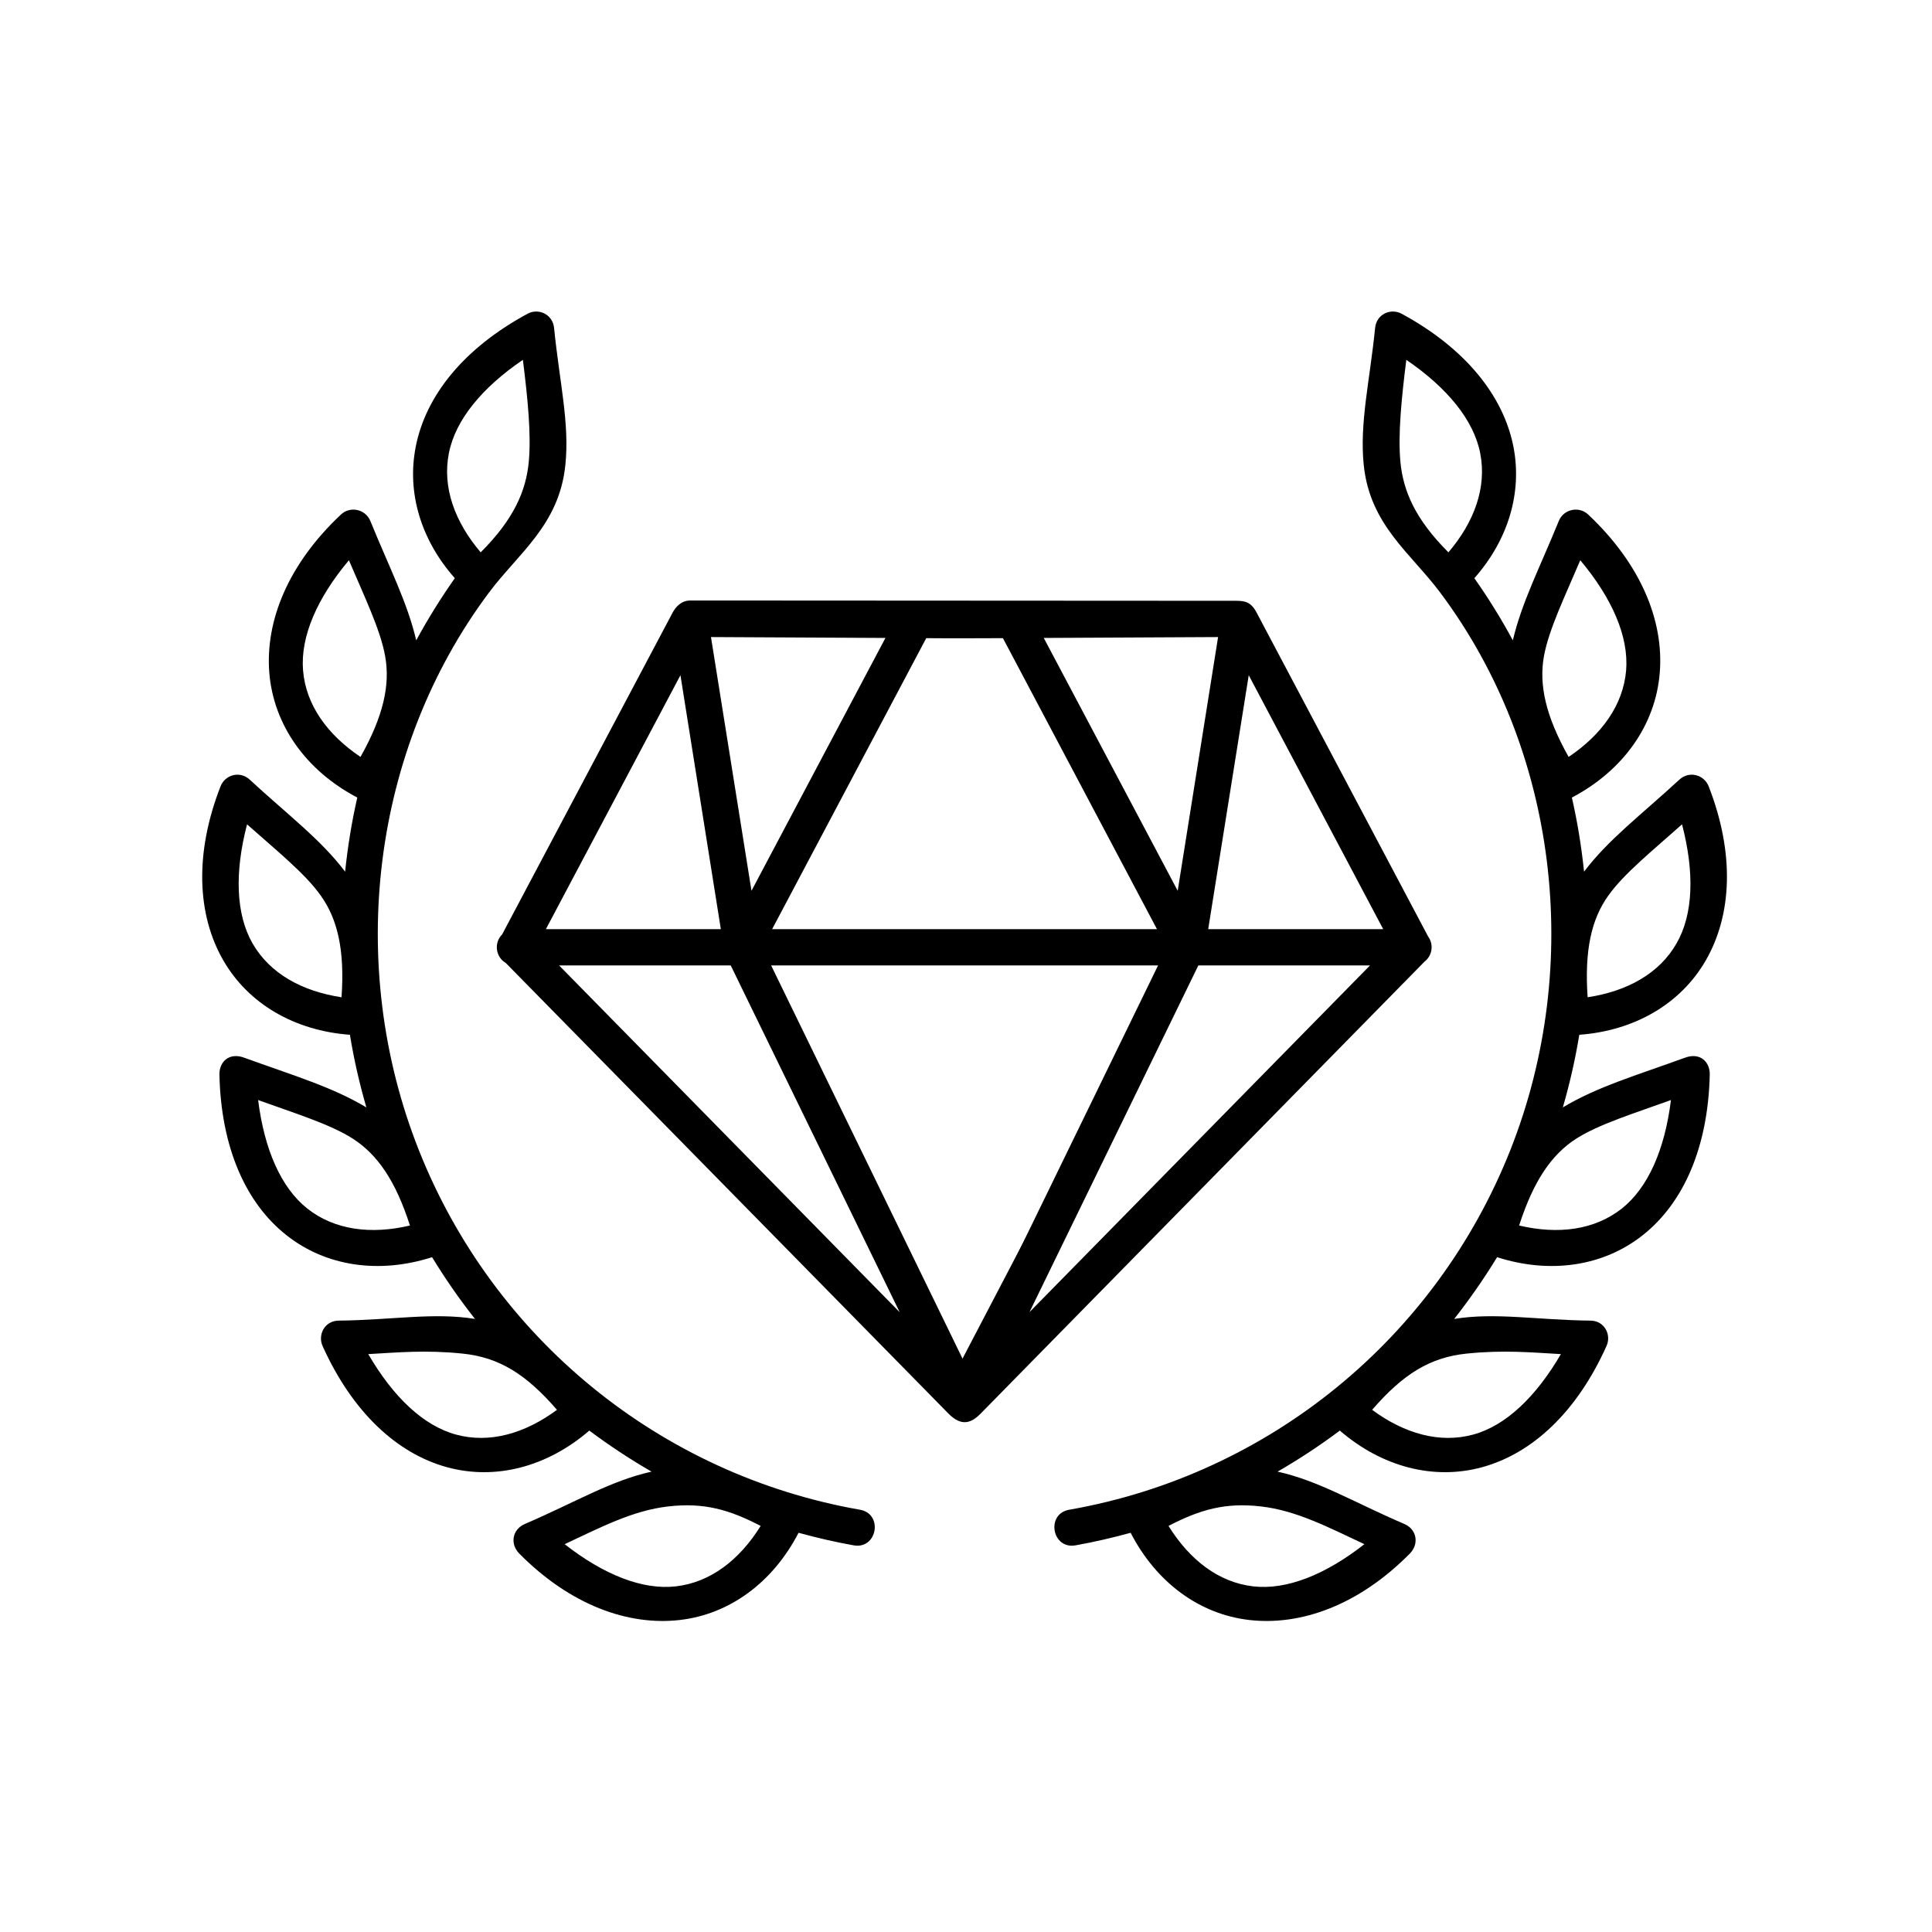 <svg xmlns="http://www.w3.org/2000/svg" xmlns:xlink="http://www.w3.org/1999/xlink" width="500" zoomAndPan="magnify" viewBox="0 0 375 375" height="500" preserveAspectRatio="xMidYMid meet"><defs><clipPath id="c4175de122"><path d="M 183 200 L 224 200 L 224 272 L 183 272 Z M 183 200 " clip-rule="nonzero"></path></clipPath><clipPath id="5873bb81f6"><path d="M 220.055 200.141 L 223.375 201.879 L 187.078 271.305 L 183.758 269.57 Z M 220.055 200.141 " clip-rule="nonzero"></path></clipPath><clipPath id="e941a4dd0a"><path d="M 0.602 0 L 40.441 0 L 40.441 71.441 L 0.602 71.441 Z M 0.602 0 " clip-rule="nonzero"></path></clipPath><clipPath id="a6b608afff"><path d="M 37.055 0.141 L 40.375 1.879 L 4.078 71.305 L 0.758 69.57 Z M 37.055 0.141 " clip-rule="nonzero"></path></clipPath><clipPath id="aad0b97d54"><rect x="0" width="41" y="0" height="72"></rect></clipPath></defs><path fill="#000000" d="M 232.598 187.387 L 265.922 187.387 L 199.824 254.68 Z M 149.676 187.387 L 224.781 187.387 L 187.219 264.516 Z M 108.516 187.387 L 141.832 187.387 L 174.633 254.703 Z M 242.379 131.059 L 268.477 180.348 L 234.512 180.348 Z M 132.074 131.059 L 139.914 180.348 L 105.957 180.348 Z M 179.781 123.867 C 184.738 123.918 189.691 123.883 194.668 123.867 L 224.566 180.348 L 149.871 180.348 Z M 236.43 123.652 L 228.59 172.902 L 202.594 123.824 Z M 138 123.652 L 171.863 123.824 L 145.863 172.902 Z M 133.992 116.555 C 132.215 116.555 131.129 117.855 130.59 118.844 L 97.461 181.375 C 95.832 183.004 96.184 185.75 98.18 186.922 L 184.082 274.363 C 186.637 276.957 188.531 276.227 190.355 274.363 L 276.504 186.645 C 278.016 185.484 278.328 183.309 277.191 181.762 L 243.852 118.801 C 242.746 116.73 241.48 116.633 239.898 116.613 Z M 133.992 116.555 " fill-opacity="1" fill-rule="nonzero"></path><path fill="#000000" d="M 147.645 296.18 C 143.539 302.789 137.906 307.129 131.207 307.91 C 124.723 308.664 117.188 305.66 109.598 299.723 C 116.473 296.523 122.781 293.172 129.715 292.398 C 136.629 291.598 141.566 293.02 147.645 296.18 Z M 89.738 262.727 C 96.902 263.449 102.129 266.742 108.109 273.648 C 101.855 278.262 95.023 280.223 88.516 278.453 C 82.207 276.75 76.32 271.164 71.48 262.832 C 77.152 262.516 82.574 261.992 89.738 262.727 Z M 50.102 213.52 C 57.246 216.098 64.082 218.195 68.496 221.023 C 73.258 224.09 76.781 229.168 79.57 237.871 C 72.02 239.656 64.953 238.762 59.668 234.594 C 54.543 230.543 51.305 223.098 50.102 213.52 Z M 47.953 160.004 C 53.625 165.051 59.203 169.523 62.242 173.809 C 65.535 178.402 66.93 184.434 66.293 193.57 C 58.605 192.402 52.395 188.973 49.02 183.117 C 45.77 177.438 45.516 169.332 47.953 160.004 Z M 67.723 108.742 C 70.684 115.719 73.824 122.16 74.754 127.336 C 75.758 132.902 74.445 138.949 69.973 146.918 C 63.527 142.59 59.363 136.816 58.82 130.09 C 58.297 123.57 61.531 116.125 67.723 108.742 Z M 101.492 69.844 C 102.438 77.367 103.133 84.41 102.633 89.66 C 102.09 95.285 99.766 100.75 93.301 107.211 C 88.27 101.297 85.824 94.605 87.125 87.977 C 88.379 81.555 93.508 75.277 101.492 69.844 Z M 102.418 60.887 C 90.066 67.559 82.633 76.766 80.695 86.711 C 78.93 95.652 81.719 104.828 88.281 112.227 C 85.535 116.125 83.039 120.145 80.789 124.289 C 79.086 116.977 75.543 110.094 71.883 101.121 C 70.934 98.812 67.973 98.191 66.191 99.859 C 55.945 109.469 51.461 120.504 52.273 130.605 C 53.102 140.688 59.355 149.551 69.348 154.805 C 68.266 159.555 67.488 164.348 66.988 169.191 C 62.281 162.949 55.891 158.18 48.48 151.336 C 46.543 149.535 43.68 150.406 42.809 152.617 C 37.699 165.719 38.277 177.609 43.332 186.387 C 48.191 194.848 57.172 200.059 67.918 200.852 C 68.691 205.586 69.758 210.277 71.113 214.949 C 64.434 210.941 56.82 208.723 47.398 205.297 C 44.449 204.207 42.531 206.129 42.59 208.594 C 42.902 222.633 47.641 233.473 55.602 239.75 C 63.27 245.82 73.57 247.316 83.867 244.02 C 86.406 248.188 89.176 252.176 92.195 256.004 C 84.215 254.699 76.141 256.219 65.746 256.332 C 63.016 256.348 61.641 259.086 62.609 261.25 C 68.379 274.07 77.035 282.133 86.793 284.793 C 96.199 287.352 106.23 284.715 114.383 277.676 C 118.25 280.566 122.281 283.223 126.461 285.645 C 118.523 287.391 111.496 291.676 101.875 295.801 C 99.398 296.871 98.969 299.703 100.793 301.547 C 110.664 311.527 121.914 315.602 131.961 314.438 C 141.66 313.316 150.023 307.129 155 297.512 C 158.488 298.465 162.012 299.293 165.59 299.93 C 170.297 300.887 171.539 293.707 166.793 293.016 C 128.129 286.191 95.777 259.781 81.293 223.227 C 67.004 187.184 72.195 145.418 94.867 115.074 C 100.617 107.363 108.535 101.914 109.734 90.277 C 110.586 82.152 108.59 74.125 107.547 63.66 C 107.273 60.965 104.488 59.766 102.418 60.887 Z M 102.418 60.887 " fill-opacity="1" fill-rule="nonzero"></path><path fill="#000000" d="M 226.809 296.18 C 230.914 302.789 236.531 307.129 243.227 307.91 C 249.73 308.664 257.242 305.66 264.832 299.723 C 257.965 296.523 251.648 293.172 244.738 292.398 C 237.824 291.598 232.887 293.02 226.809 296.18 Z M 284.719 262.727 C 277.535 263.449 272.309 266.742 266.328 273.648 C 272.582 278.262 279.43 280.223 285.938 278.453 C 292.223 276.75 298.109 271.164 302.969 262.832 C 297.301 262.516 291.875 261.992 284.719 262.727 Z M 324.328 213.52 C 317.199 216.098 310.367 218.195 305.93 221.023 C 301.168 224.09 297.668 229.168 294.859 237.871 C 302.43 239.656 309.473 238.762 314.777 234.594 C 319.895 230.543 323.145 223.098 324.328 213.52 Z M 326.48 160.004 C 320.828 165.051 315.25 169.523 312.191 173.809 C 308.895 178.402 307.523 184.434 308.16 193.57 C 315.832 192.402 322.062 188.973 325.414 183.117 C 328.684 177.438 328.918 169.332 326.48 160.004 Z M 306.73 108.742 C 303.77 115.719 300.629 122.16 299.684 127.336 C 298.676 132.902 299.996 138.949 304.469 146.918 C 310.914 142.59 315.074 136.816 315.633 130.09 C 316.152 123.57 312.922 116.125 306.73 108.742 Z M 272.965 69.844 C 272.02 77.367 271.324 84.41 271.82 89.66 C 272.363 95.285 274.668 100.75 281.137 107.211 C 286.172 101.297 288.609 94.605 287.309 87.977 C 286.066 81.555 280.922 75.277 272.965 69.844 Z M 272.035 60.887 C 284.367 67.559 291.801 76.766 293.758 86.711 C 295.5 95.652 292.715 104.828 286.172 112.227 C 288.914 116.125 291.41 120.145 293.641 124.289 C 295.348 116.977 298.906 110.094 302.562 101.121 C 303.492 98.812 306.477 98.191 308.254 99.859 C 318.477 109.469 322.992 120.504 322.156 130.605 C 321.344 140.688 315.094 149.551 305.102 154.805 C 306.184 159.555 306.961 164.348 307.465 169.191 C 312.168 162.949 318.535 158.18 325.957 151.336 C 327.906 149.535 330.777 150.406 331.648 152.617 C 336.758 165.719 336.156 177.609 331.105 186.387 C 326.246 194.848 317.281 200.059 306.539 200.852 C 305.762 205.586 304.699 210.277 303.344 214.949 C 310 210.941 317.633 208.723 327.062 205.297 C 330.004 204.207 331.922 206.129 331.863 208.594 C 331.535 222.633 326.812 233.473 318.852 239.75 C 311.184 245.82 300.883 247.316 290.586 244.02 C 288.043 248.188 285.262 252.176 282.262 256.004 C 290.238 254.699 298.293 256.219 308.707 256.332 C 311.438 256.348 312.812 259.086 311.824 261.25 C 306.074 274.07 297.418 282.133 287.641 284.793 C 278.254 287.352 268.223 284.715 260.059 277.676 C 256.203 280.566 252.172 283.223 247.977 285.645 C 255.934 287.391 262.938 291.676 272.582 295.801 C 275.055 296.871 275.461 299.703 273.648 301.547 C 263.789 311.527 252.539 315.602 242.469 314.438 C 232.773 313.316 224.41 307.129 219.457 297.512 C 215.969 298.465 212.441 299.293 208.863 299.93 C 204.156 300.887 202.902 293.707 207.668 293.016 C 246.324 286.191 278.68 259.781 293.156 223.227 C 307.43 187.184 302.258 145.418 279.586 115.074 C 273.836 107.363 265.902 101.914 264.703 90.277 C 263.867 82.152 265.844 74.125 266.91 63.66 C 267.156 60.965 269.945 59.766 272.035 60.887 Z M 272.035 60.887 " fill-opacity="1" fill-rule="nonzero"></path><g clip-path="url(#c4175de122)"><g clip-path="url(#5873bb81f6)"><g transform="matrix(1, 0, 0, 1, 183, 200)"><g clip-path="url(#aad0b97d54)"><g clip-path="url(#e941a4dd0a)"><g clip-path="url(#a6b608afff)"><path fill="#000000" d="M 37.055 0.141 L 40.375 1.879 L 4.082 71.305 L 0.758 69.566 Z M 37.055 0.141 " fill-opacity="1" fill-rule="nonzero"></path></g></g></g></g></g></g></svg>